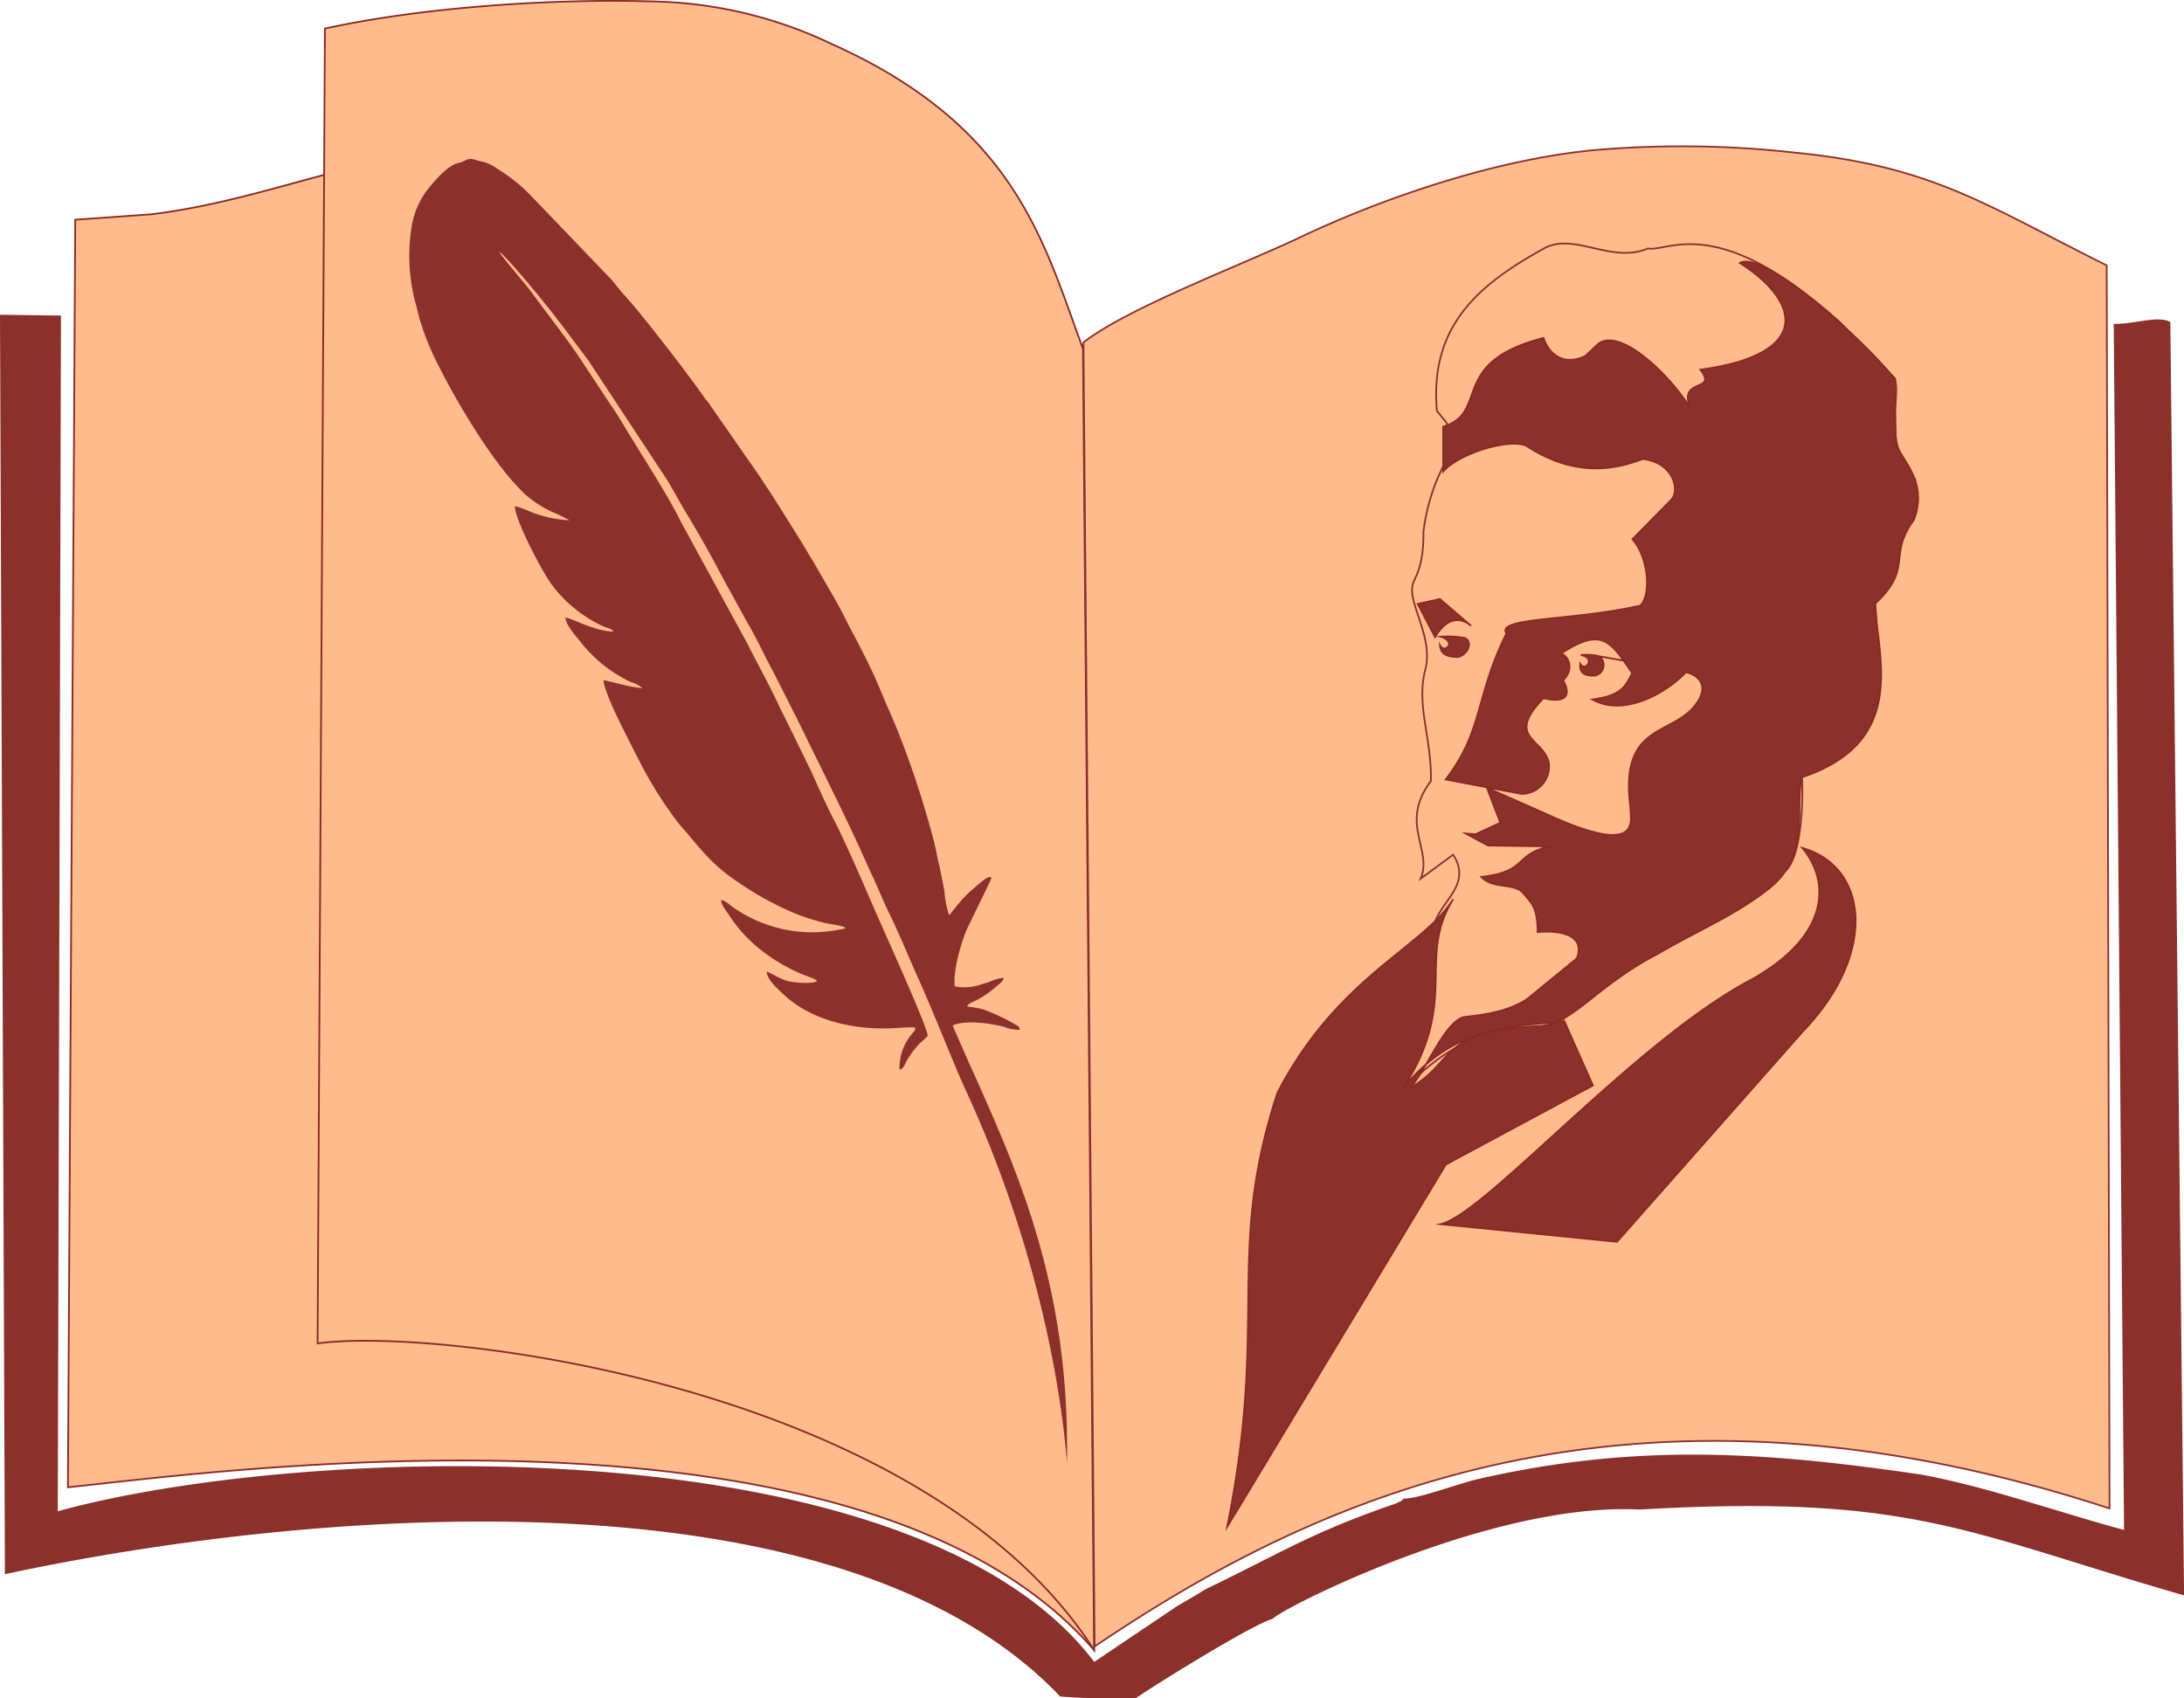 <svg xmlns="http://www.w3.org/2000/svg" viewBox="0 0 279.75 217.56"><defs><style>.cls-1{fill:#8c302b;}.cls-1,.cls-2,.cls-3{fill-rule:evenodd;}.cls-2,.cls-3{fill:#ffbb8c;}.cls-2{stroke:#8b2922;}.cls-2,.cls-3,.cls-4{stroke-miterlimit:10;stroke-width:0.22px;}.cls-3{stroke:#8c302b;}.cls-4{fill:none;stroke:#892922;}</style></defs><g id="Layer_2" data-name="Layer 2"><g id="Layer_1-2" data-name="Layer 1"><g id="_Layer_1" data-name=" #Layer_1"><path class="cls-1" d="M135.8,217.34c3.88.3,5.28.21,9.7.21,1.93-1.37,14.9-9.46,17.53-10.16.89-1.2,27.87-15,47-14,34.89-2,41.67,2.9,69.73,11L278,41.26c-1.58-.92-4.74.33-7.25.22L272.07,196c-8.25-2.2-17.58-5.56-26-7.09-20.36-3-36.74-4-56.77.58-2.35.53-7.75,2.58-9.49,2.49-.58.54.08.11-.88.57a5.21,5.21,0,0,1-.76.28c-10.29,3.58-14.15,6.14-23.81,10.8-.77.51-2.6,1.56-3.55,2.11l-10.65,7.17C117,182.31,38.78,184.94,7.4,193.61L7.81,40.43,0,40.32.63,201.67c37.71-8.09,106.45-14.53,135.17,15.67Z"/><path class="cls-2" d="M19.43,27.45l-9.79.7L8.7,190.54C29,188.4,110.64,177.28,140.14,211.39L138.71,44.33c-1.67-1.79-10-5.11-11.74-6.73-1.68-.72-8.26-4.11-9.34-5.38-.63-.07-10.68-4.62-11.08-5-2.63-.63-6.1-2.17-8.93-3.11A96.52,96.52,0,0,0,69,18.68C48.76,18,36.41,25.33,19.43,27.45Z"/><path class="cls-2" d="M41.62,3.66l-.94,168.45c15-2.14,77.58,5.17,99.46,39.28l-1.42-166.7c-5.06-13.7-8.6-28.44-32.07-39A55.61,55.61,0,0,0,85.43.25C72.77-.3,54.91.74,41.62,3.66Z"/><g id="_2029704032" data-name=" 2029704032"><path class="cls-3" d="M166.43,30.45c-7.29,3.47-22,9-27.65,13.42l1.43,167.06c26.66-18,67.23-38.25,130-17.68L269.85,34c-15.83-7.9-22.4-12.75-40.35-14.49a129.38,129.38,0,0,0-23.78-.4C193,20,177.89,25,166.43,30.45Z"/></g><path class="cls-3" d="M186.06,57.61a25.35,25.35,0,0,0-3.73,10.53c.06,4.94-1.34,6-1.42,7-.38,2.39,2.6,6.53,1.71,10.46-1.31,4.68.81,9,.66,14.47-4.11,5.46.29,8.78-1.31,12.5l4.16-3.07c2.49,3.78-1.61,5.95-2.41,8.92-.24.84-1,2.57-1.4,3.63-1.15,2.84,0,3.26-.56,5.17,5.3,1.91-2.53,4.87-1.55,12,6.19-6.48,11.65-7.33,17.25-8.48,4.59-1.17,7.92-4.82,11-7.6.52-2,11.51-4.11,20.36-11.69,2-2,2.16-9.25,2-11.88.8-11.79,11.36,3.89,9.39-22.23,2.05-4.51,3.08-6.24,5.14-15.87-4.39-5.25-1.82-10.28-2.63-13l-7-7.14c-15.81-14.27-22-9-24.63-9.5-4.68,2-9.47-2.13-13.32,0-8,4.44-14.72,9.66-13.71,20.82l1.25,1.53.8,3.44Z"/><g id="_2029699424" data-name=" 2029699424"><path class="cls-1" d="M230.86,108.63c3.37,4,3.92,11-6.49,16.85-14.93,7.85-34.11,30.05-39.85,31.35l22.6,2.26,23.85-27C240.43,122.26,239.43,111.08,230.86,108.63ZM184.53,81.57c2.12.64.55,2.24-.08,1.11.09,1.28,1.21,1.44,2,1.48,1.05.19,2.45-1.59,1.26-2.4a11.38,11.38,0,0,0-3.18-.19Zm20.32,2.51,3.33.59-.52-.11Zm-2.36-.15c2,.3.55,2.25-.08,1.11-.16,1.53,1.16,1.57,2,1.49a1.39,1.39,0,0,0,.44-2.45,6.19,6.19,0,0,0-2.36-.15ZM181.6,77.37l2.84-.63,4,3.44c-.9-.77-2.77-1.64-4.62,1.44ZM210.46,58.8c3.94.49,4.78,4.09,3.56,5.28l-4.92,5c2.16,2.49,2.37,7.28,1,8.5-8.7,2-18.54,1.47-17.14,3.58-4.05,8.15-2.93,12.39-7.78,18.7l9.74,1.85a3.53,3.53,0,0,0,3.47-4c-.73-3.18-5.59-3.14-.69-8.27,3.25.79,3.45-.71,2.51-2.28,1.36-1.32.89-2.88-.22-3.46,5.17-3.33,6.21-1.71,9.08,2.54-.8,1.47-1.15,2.87-5.11,3.37,3.94,2.22,9.32-.67,12-3.5,2.56.69,2.37,2.52,1.49,3.79-2.91,4.55-10.07,2.42-8.61,13.52-.08,1.42,1.91,6.74-10.91.8l-7.47-3.3,1.72,4.48L189,106.88l-1.27-.1,2.87,1.54,7.93.11c-4.65,1-2.76,3.24-8.79,3.91,1.44,1.56,4.14.77,5.29,2,1.28,1.5,1.88,1.94,1.93,5.07,3.6-.31,6.06.71,5,3.39L195.6,128c-2.26,1.46-4.8,1.94-8.15,2.3-2.49.84-4.46,6.22-6.78,9.07,6-3.56,3.45-7.23,16.54-7.92,4.27-.21,7.22-5.17,15.22-9.29,4.84-2.88,10.14-5,14.52-8.63,4.82-4.13,3-9.46,3.82-13.94,13.59-4.51,9.81-15.19,9.39-22.23,5-4.64,1.57-6.13,5-10.77,1.76-4.72-1.26-7.27-2.31-9.69l-.18-8.4c-4.79-5.86-17-16.49-19.8-14.81,7.81,5,9.25,11.7-5.06,13.67,2.3,3-3,.92-1.25,5-2.6-4.25-9-10.49-11.85-8.3l-1.66,1.56c-2.94,1.34-4.7-.39-5.33-2.33-12.28,3.14-6.85,9.54-12.86,11.37V60.4c2.07-2.33,8.27-4.21,10.57-3.33,6.26,4.11,11.3,3.13,15,1.73Zm-10.1,72,3.68,8.26L185.2,149.19l-28,46.4c5.36-26.57-.3-35,6.43-55.59,7.74-14.93,18.68-18.6,22.51-24.8-4.74,7.58.88,13-6.42,24.21C186.67,130.83,194.88,131.57,200.36,130.82Z"/><path id="_1" data-name=" 1" class="cls-4" d="M230.86,108.63c3.37,4,3.92,11-6.49,16.85-14.93,7.85-34.11,30.05-39.85,31.35l22.6,2.26,23.85-27C240.43,122.26,239.43,111.08,230.86,108.63ZM184.53,81.57c2.12.64.55,2.24-.08,1.11.09,1.28,1.21,1.44,2,1.48,1.05.19,2.45-1.59,1.26-2.4a11.38,11.38,0,0,0-3.18-.19Zm20.32,2.51,3.33.59-.52-.11m-5.17-.63c2,.3.55,2.25-.08,1.11-.16,1.53,1.16,1.57,2,1.49a1.39,1.39,0,0,0,.44-2.45,6.19,6.19,0,0,0-2.36-.15ZM181.6,77.37l2.84-.63,4,3.44c-.9-.77-2.77-1.64-4.62,1.44ZM210.46,58.8c3.94.49,4.78,4.09,3.56,5.28l-4.92,5c2.16,2.49,2.37,7.28,1,8.5-8.7,2-18.54,1.47-17.14,3.58-4.05,8.15-2.93,12.39-7.78,18.7l9.74,1.85a3.53,3.53,0,0,0,3.47-4c-.73-3.18-5.59-3.14-.69-8.27,3.25.79,3.45-.71,2.51-2.28,1.36-1.32.89-2.88-.22-3.46,5.17-3.33,6.21-1.71,9.08,2.54-.8,1.47-1.15,2.87-5.11,3.37,3.94,2.22,9.32-.67,12-3.5,2.56.69,2.37,2.52,1.49,3.79-2.91,4.55-10.07,2.42-8.61,13.52-.08,1.42,1.91,6.74-10.91.8l-7.47-3.3,1.72,4.48L189,106.88l-1.27-.1,2.87,1.54,7.93.11c-4.65,1-2.76,3.24-8.79,3.91,1.44,1.56,4.14.77,5.29,2,1.28,1.5,1.88,1.94,1.93,5.07,3.6-.31,6.06.71,5,3.39L195.6,128c-2.26,1.46-4.8,1.94-8.15,2.3-2.49.84-4.46,6.22-6.78,9.07,6-3.56,3.45-7.23,16.54-7.92,4.27-.21,7.22-5.17,15.22-9.29,4.84-2.88,10.14-5,14.52-8.63,4.82-4.13,3-9.46,3.82-13.94,13.59-4.51,9.81-15.19,9.39-22.23,5-4.64,1.57-6.13,5-10.77,1.76-4.72-1.26-7.27-2.31-9.69l-.18-8.4c-4.79-5.86-17-16.49-19.8-14.81,7.81,5,9.25,11.7-5.06,13.67,2.3,3-3,.92-1.25,5-2.6-4.25-9-10.49-11.85-8.3l-1.66,1.56c-2.94,1.34-4.7-.39-5.33-2.33-12.28,3.14-6.85,9.54-12.86,11.37V60.4c2.07-2.33,8.27-4.21,10.57-3.33,6.26,4.11,11.3,3.13,15,1.73Zm-10.1,72,3.68,8.26L185.2,149.19l-28,46.4c5.36-26.57-.3-35,6.43-55.59,7.74-14.93,18.68-18.6,22.51-24.8-4.74,7.58.88,13-6.42,24.21C186.67,130.83,194.88,131.57,200.36,130.82Z"/></g><path class="cls-1" d="M126.38,112.5c.32-.13.3-.2.63-.09l-.19.5L123.87,119c-.68,1.55-1.84,5.32-1.57,7.37a6.63,6.63,0,0,0,3.29-.22c.45-.16.94-.27,1.38-.46a5.63,5.63,0,0,1,1.57-.42c0,.46-.59.81-.9,1.08a12.51,12.51,0,0,1-2.51,1.77c-.42.2-1.15.43-1.24.83a14.2,14.2,0,0,1,2,.35,25.23,25.23,0,0,1,4.14,1.94c.35.2.57.25.6.69a5.06,5.06,0,0,1-2-.38c-1.87-.45-4.8-.92-6.61-.19,6.21,14.56,15.13,30.26,14.64,56-.06,0-1.05-22.19-13.21-48.23-2-4.57-3.69-9-5.73-13.56-1.32-2.94-2.55-6-4-8.94-.71-1.5-1.31-3-2-4.47s-1.3-2.88-2-4.39c-2.37-5.08-4.92-10.15-7.4-15.23l-3.23-6.4c-1.11-2-2.1-4.26-3.29-6.24l-3.41-6.22C91,71,89.41,68.22,87.82,65.58c-.82-1.35-1.56-2.78-2.36-4.08L75.35,46.16,72,41.69c-.3-.39-.48-.59-.71-.91-1.21-1.63-6.55-8.14-7.35-8.52.4.71,3.5,4.29,4.19,5.24,2,2.76,4.2,5.5,6.1,8.32l3.84,5.82c.65.93,1.34,2,1.92,3,2,3.33,5.68,9,7.18,12.12l8.57,15.71C97,85,98.69,88,99.82,90.5c.26.57.57,1.11.82,1.65l3.21,6.55c1,2.21,2,4.49,3.13,6.64.94,1.8,3.58,7.74,4.56,10.08l1.51,3.43c.64,1.45,6,13.32,5.77,13.88a11.41,11.41,0,0,1-1,.92,11.86,11.86,0,0,0-1.66,2.23c-.26.42-.35,1-.94,1.17a6.76,6.76,0,0,1,1.71-4.74c.27-.32.33-.29.27-.68-.66-.08-2.4.09-3.18.11-4.49.15-9.23-.86-12.72-3.54a11.18,11.18,0,0,1-.91-.79c-.66-.62-2.16-1.92-2.18-2.92.28,0,1.78,1,2.74,1.2.73.18,3,.42,3.72,0-.18-.29-1.47-.69-1.87-.86a23.21,23.21,0,0,1-5.36-3.14,18.59,18.59,0,0,1-4.08-4.49c-.29-.43-1-1.31-1-1.88.44-.05,1.23.7,1.54.92a17.87,17.87,0,0,0,9.53,3.19,18.6,18.6,0,0,0,4.88-.51c-.25-.38-2-.48-3-.77a29.64,29.64,0,0,1-2.9-.9,39.6,39.6,0,0,1-7.53-4C91,110.68,90,109,87,105.58a51.27,51.27,0,0,1-4.67-7.25c-.45-.89-.9-1.73-1.36-2.64-1.08-2.17-3.43-6.61-3.68-8.54.45,0,3.46.94,5,1a3.91,3.91,0,0,0-1.49-.77,17.91,17.91,0,0,1-6.52-5.25c-.56-.7-1.83-2.08-1.84-3,.66,0,3.77,1.77,6.12,1.78-.27-.45-.69-.4-1.16-.62a17,17,0,0,1-6.79-5.48c-1-1.35-4.57-7.94-4.66-9.94.57,0,2.41.94,3.33,1.15a14.7,14.7,0,0,0,3.66.63,20.25,20.25,0,0,0-2.32-1.11,14.81,14.81,0,0,1-3.24-2.11c-.31-.26-.63-.62-.9-.9C63,59,58.62,51.7,56.36,47.21a34.24,34.24,0,0,1-2.67-6.55l-.38-1.52a23.33,23.33,0,0,1-.63-9.8,10.64,10.64,0,0,1,2-4.94c.77-1,2.44-3,3.78-3.45.24-.09.42-.08.66-.19,1-.43,1-.57,2.19-.14a5.47,5.47,0,0,1,2.47,1.05,21.81,21.81,0,0,1,4,3.16l10.55,11c.62.71,1,1.3,1.66,2,2.28,2.46,8.47,10.53,10.3,13.2.17.24.25.28.41.5L97,60.58c.91,1.35,2,3,2.9,4.44l2.78,4.45c.93,1.55,1.86,3.09,2.73,4.62s1.78,3,2.62,4.67c.42.82.78,1.56,1.25,2.43,1.22,2.27,2.63,5.1,3.58,7.43.7,1.73,1.52,3.45,2.21,5.21a122.3,122.3,0,0,1,4.57,14c.25,1,.42,2.09.69,3.11l.63,3.15a12.94,12.94,0,0,0,.61,3.15c.13-.08.87-1.08,1.07-1.3a16.83,16.83,0,0,1,1.14-1.26,23.29,23.29,0,0,1,2.59-2.2Z"/></g></g></g></svg>